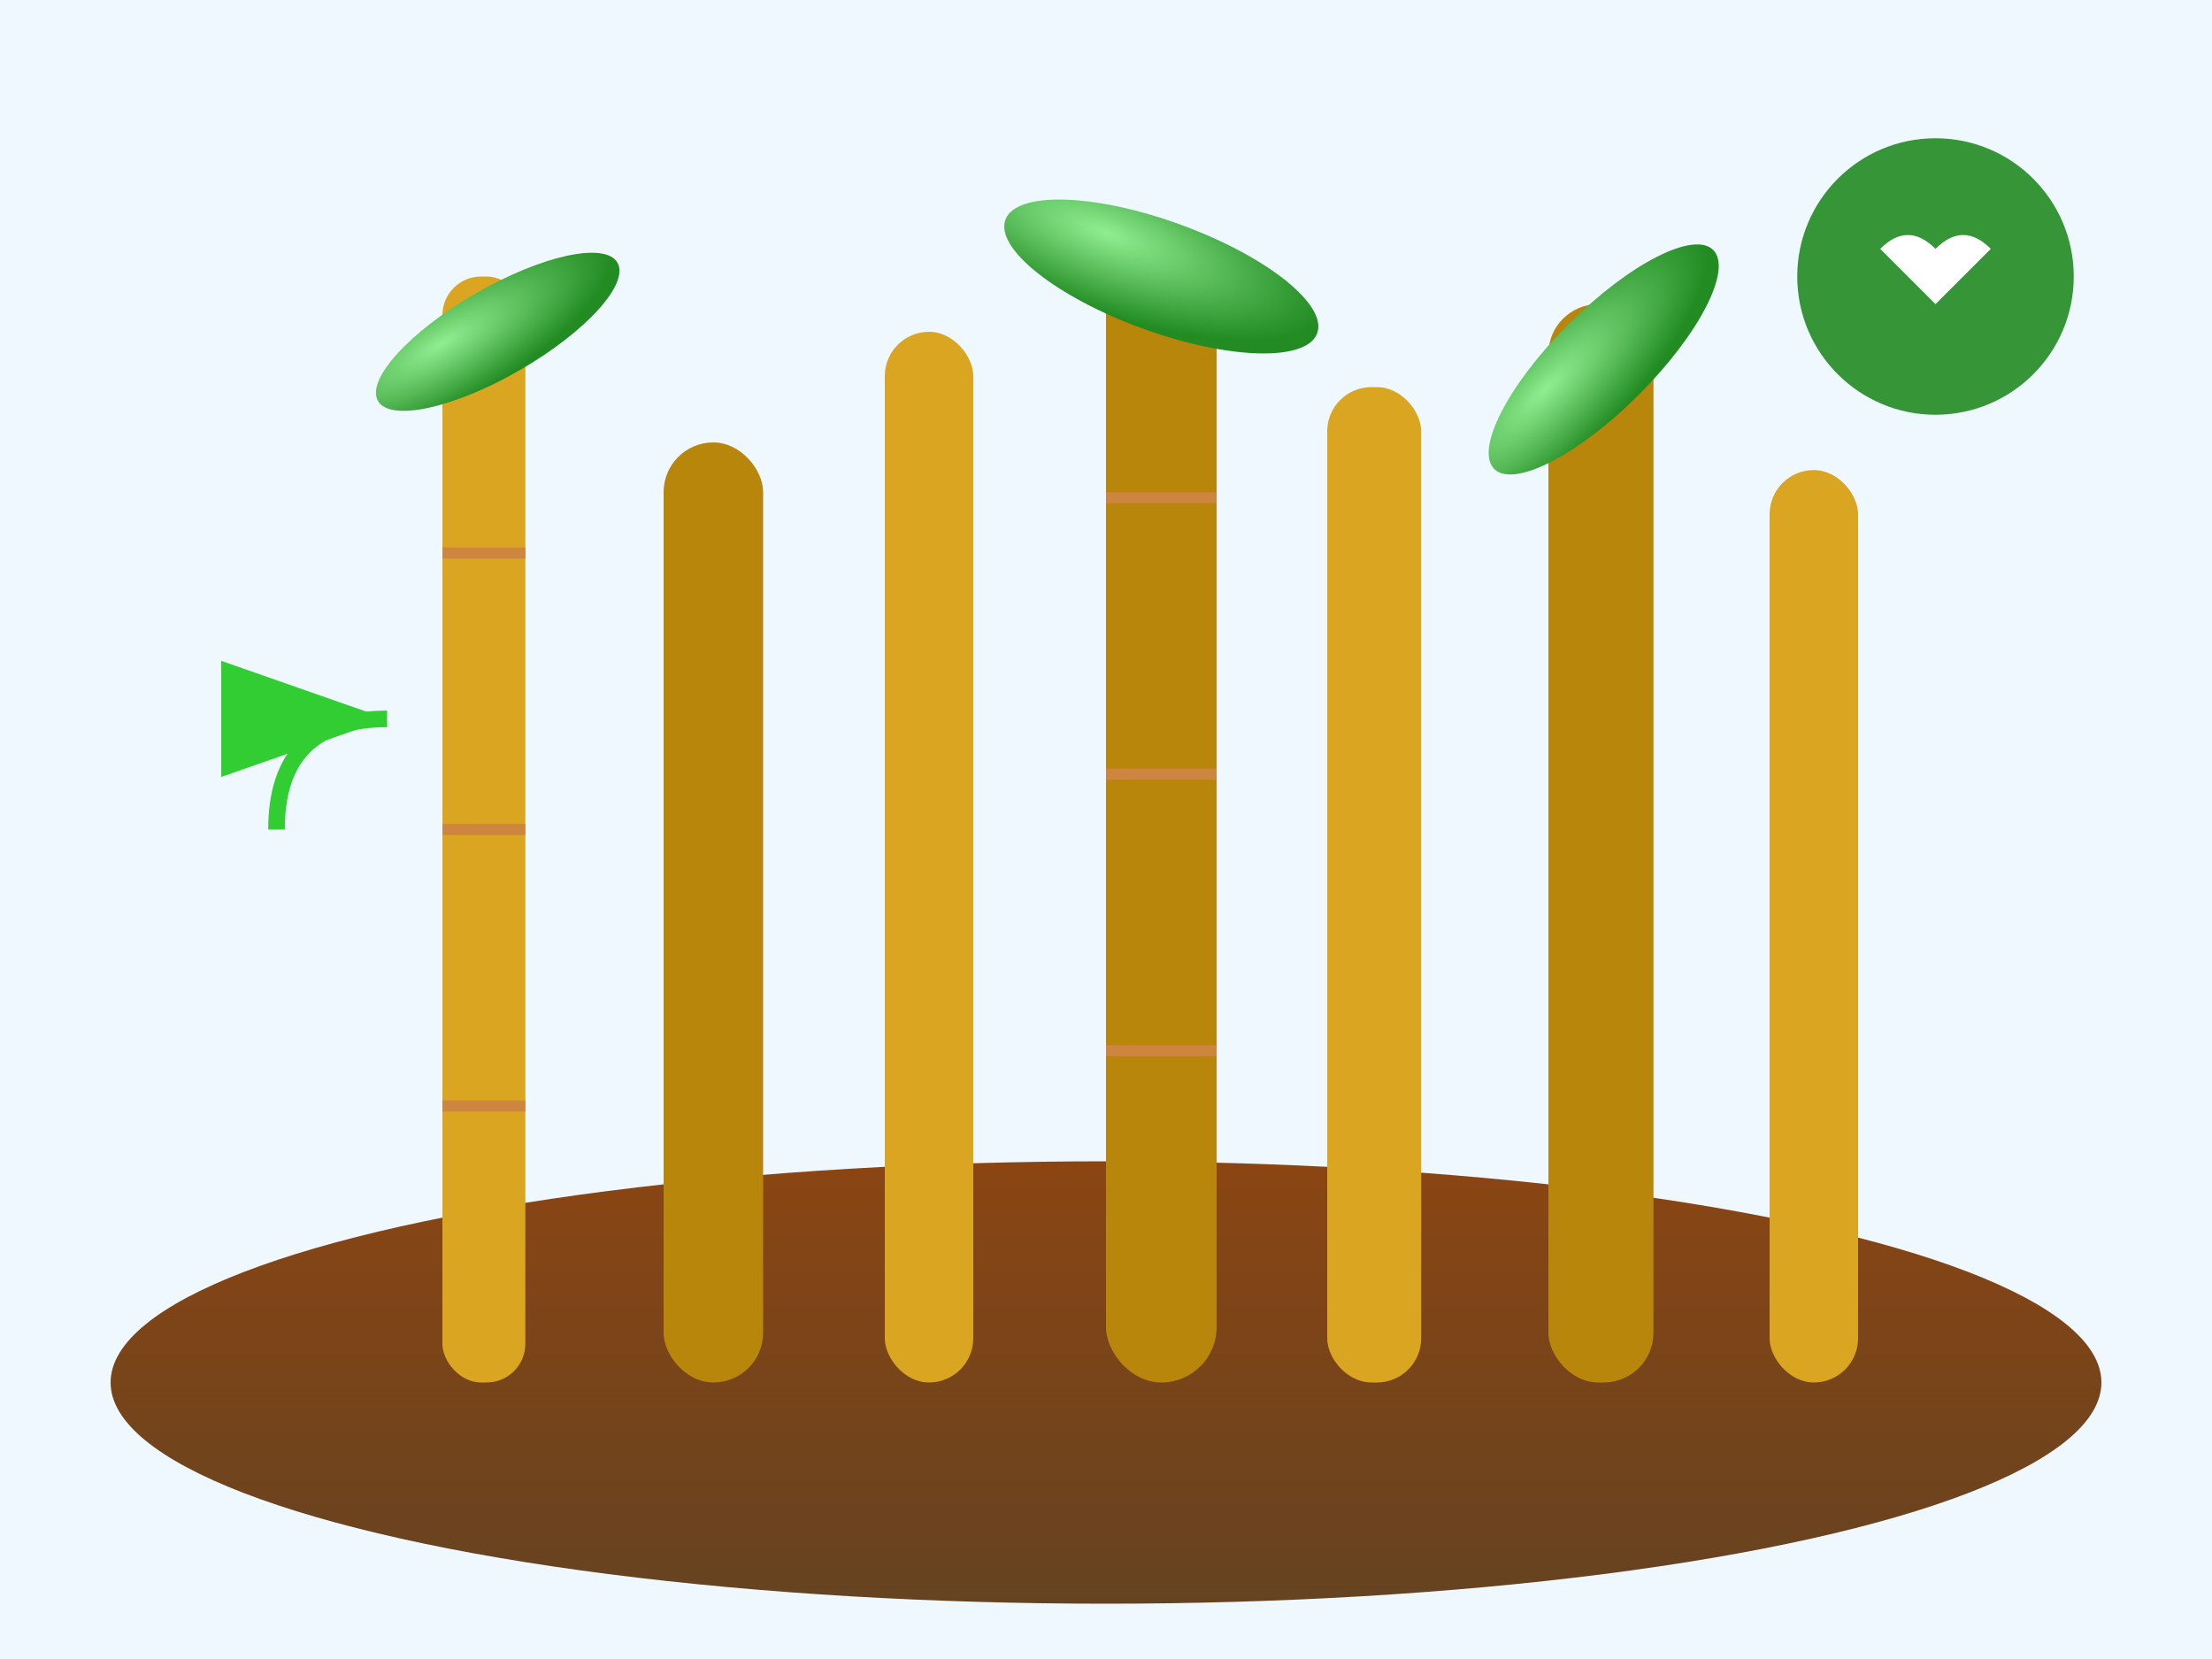 <svg width="400" height="300" xmlns="http://www.w3.org/2000/svg">
  <defs>
    <radialGradient id="leafGrad" cx="30%" cy="30%" r="70%">
      <stop offset="0%" style="stop-color:#90EE90;stop-opacity:1" />
      <stop offset="100%" style="stop-color:#228B22;stop-opacity:1" />
    </radialGradient>
    <linearGradient id="earthGrad" x1="0%" y1="0%" x2="0%" y2="100%">
      <stop offset="0%" style="stop-color:#8B4513;stop-opacity:1" />
      <stop offset="100%" style="stop-color:#654321;stop-opacity:1" />
    </linearGradient>
  </defs>
  
  <!-- Background -->
  <rect width="400" height="300" fill="#F0F8FF"/>
  
  <!-- Earth/soil -->
  <ellipse cx="200" cy="250" rx="180" ry="40" fill="url(#earthGrad)"/>
  
  <!-- Bamboo stalks -->
  <rect x="80" y="50" width="15" height="200" fill="#DAA520" rx="7"/>
  <rect x="120" y="80" width="18" height="170" fill="#B8860B" rx="9"/>
  <rect x="160" y="60" width="16" height="190" fill="#DAA520" rx="8"/>
  <rect x="200" y="40" width="20" height="210" fill="#B8860B" rx="10"/>
  <rect x="240" y="70" width="17" height="180" fill="#DAA520" rx="8"/>
  <rect x="280" y="55" width="19" height="195" fill="#B8860B" rx="9"/>
  <rect x="320" y="85" width="16" height="165" fill="#DAA520" rx="8"/>
  
  <!-- Bamboo segments -->
  <line x1="80" y1="100" x2="95" y2="100" stroke="#CD853F" stroke-width="2"/>
  <line x1="80" y1="150" x2="95" y2="150" stroke="#CD853F" stroke-width="2"/>
  <line x1="80" y1="200" x2="95" y2="200" stroke="#CD853F" stroke-width="2"/>
  
  <line x1="200" y1="90" x2="220" y2="90" stroke="#CD853F" stroke-width="2"/>
  <line x1="200" y1="140" x2="220" y2="140" stroke="#CD853F" stroke-width="2"/>
  <line x1="200" y1="190" x2="220" y2="190" stroke="#CD853F" stroke-width="2"/>
  
  <!-- Leaves -->
  <ellipse cx="90" cy="60" rx="25" ry="8" fill="url(#leafGrad)" transform="rotate(-30 90 60)"/>
  <ellipse cx="210" cy="50" rx="30" ry="10" fill="url(#leafGrad)" transform="rotate(20 210 50)"/>
  <ellipse cx="290" cy="65" rx="28" ry="9" fill="url(#leafGrad)" transform="rotate(-45 290 65)"/>
  
  <!-- Recycling symbol -->
  <circle cx="350" cy="50" r="25" fill="#228B22" opacity="0.9"/>
  <path d="M340 45 Q345 40 350 45 Q355 40 360 45 Q355 50 350 55 Q345 50 340 45" fill="#fff"/>
  
  <!-- Growth arrows -->
  <path d="M50 150 Q50 130 70 130" stroke="#32CD32" stroke-width="3" fill="none" marker-end="url(#arrowhead)"/>
  <defs>
    <marker id="arrowhead" markerWidth="10" markerHeight="7" refX="10" refY="3.5" orient="auto">
      <polygon points="0 0, 10 3.5, 0 7" fill="#32CD32"/>
    </marker>
  </defs>
</svg>